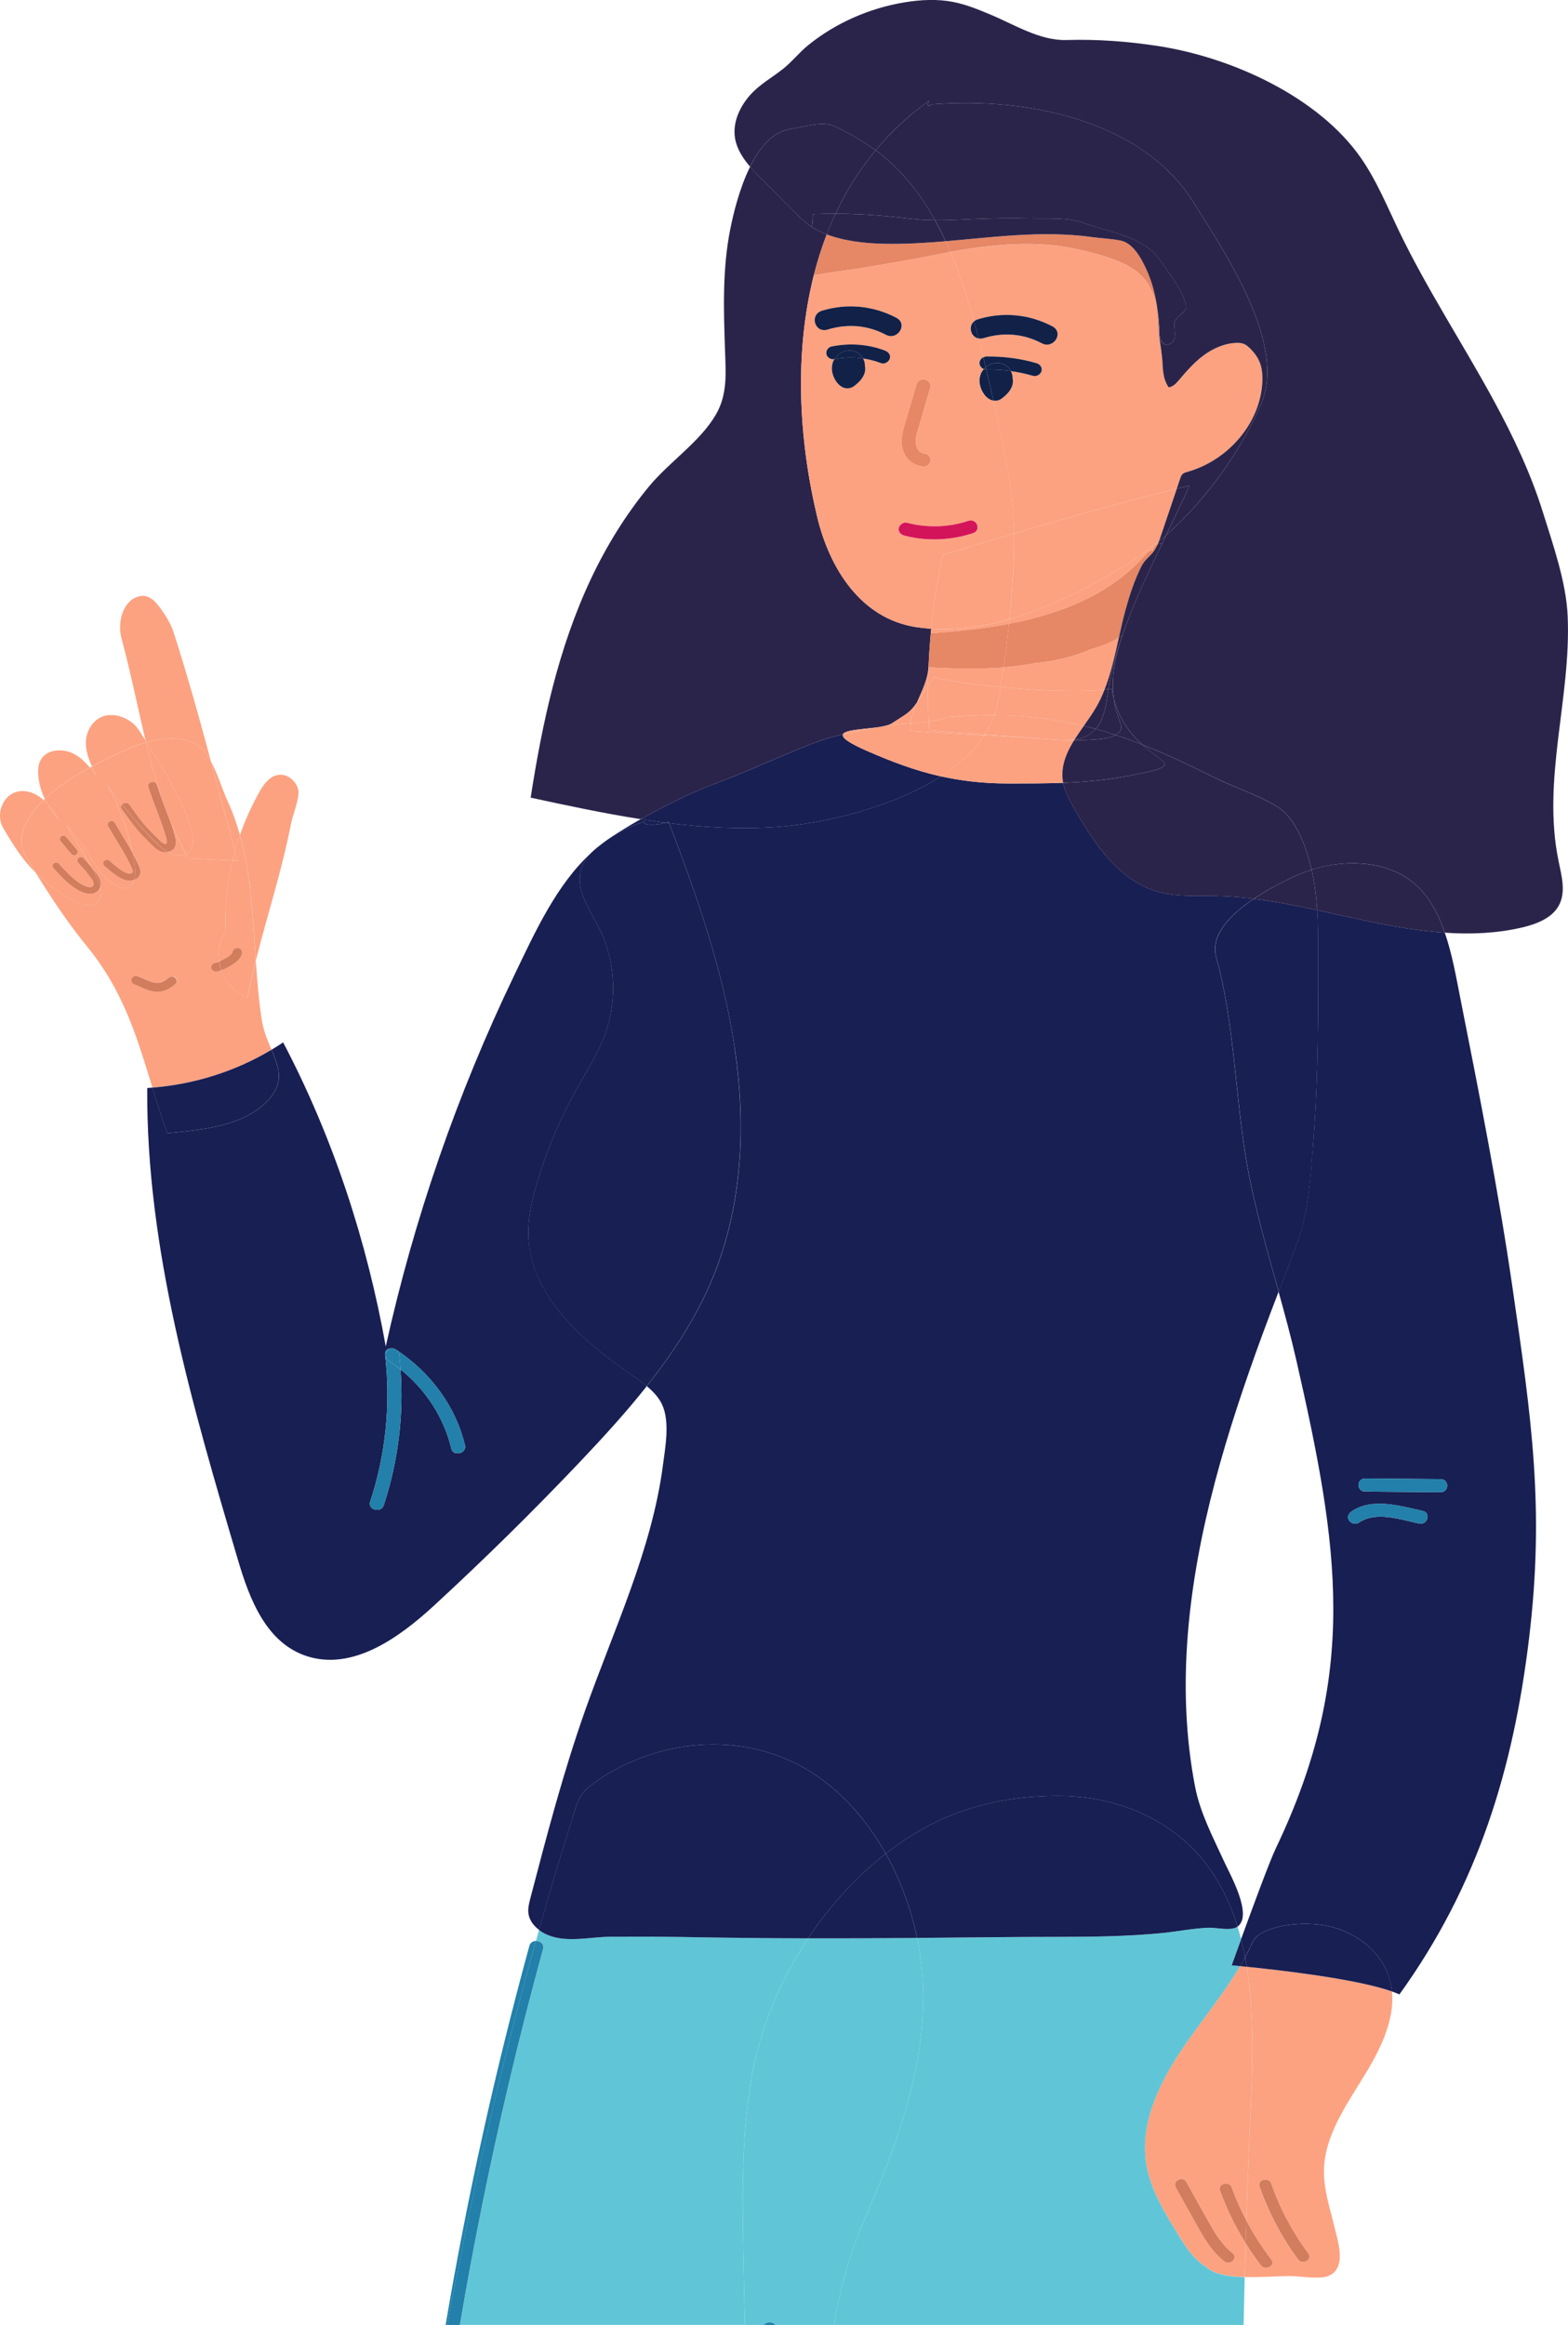 <?xml version="1.0" encoding="UTF-8"?>
<svg xmlns="http://www.w3.org/2000/svg" id="Calque_2" viewBox="0 0 470.08 696.64">
  <defs>
    <style>.cls-1{fill:none;}.cls-2{fill:#e68765;}.cls-3{fill:#fca281;}.cls-4{fill:#d17d5e;}.cls-5{fill:#d4145a;}.cls-6{fill:#112148;}.cls-7{fill:#2280aa;}.cls-8{fill:#181f53;}.cls-9{fill:#2b244a;}.cls-10{fill:#60c6d7;}</style>
  </defs>
  <g id="Calque_1-2">
    <g>
      <path class="cls-1" d="M382.48,553.89c25.04-52.31,18.93-90.39,6.16-146.36-1.57-6.87-3.42-13.67-5.31-20.47-1.64,4.26-3.27,8.52-4.84,12.8-10.66,29.06-19.88,58.99-22.37,89.72-1.24,15.28-.75,30.71,2.17,45.81,1.53,7.91,5.35,15.09,8.71,22.42,1.8,3.93,8.7,16.05,4.03,19.5,.39,1.25,.74,2.52,1.06,3.8,3.32-9.11,8.6-23.43,10.4-27.2Z"></path>
      <path class="cls-9" d="M244.97,222.26c2.34-.88,4.98-1.59,7.75-2.23,.6-1.34,5.82-1.5,10-2.05,1.21-.24,2.41-.48,3.58-.73,0,0,0,0,0,0,.4-.14,.75-.29,1.02-.47,0,0,0,0,0,0,.12-.08,.22-.14,.33-.22,.08-.05,.17-.11,.24-.16,.39-.26,.7-.46,.94-.61,.14-.09,.26-.17,.35-.23,.11-.07,.18-.12,.24-.15,.16-.1,.18-.12,0,0-.06,.04-.14,.09-.24,.15-.1,.06-.21,.14-.35,.23-.28,.18-.61,.4-.94,.61-.07,.05-.16,.11-.24,.16-.11,.07-.22,.14-.32,.21,4.49-2.93,5.31-3.05,7.57-6.25,1.51-3.54,3.31-7.09,3.45-10.6,0-.12,.01-.23,.02-.34,.04-.87,.1-1.74,.14-2.61,.05-.91,.1-1.83,.17-2.74,.14-1.95,.3-3.9,.5-5.85,0,0-.01,0-.02,0-1.51-.1-3.01-.26-4.49-.48-16.73-2.56-26.05-17.78-29.7-33.1-5.6-23.51-6.85-49.25-.97-72.42,1.05-4.14,2.33-8.2,3.85-12.15-1.49-.57-2.9-1.25-4.18-2.05-.08-.05-.16-.1-.24-.16-2.26-1.45-4.14-3.35-6.01-5.22-2.96-2.98-5.91-5.96-8.87-8.94-1.25-1.26-2.51-2.55-3.67-3.91-3.17,6.39-5,13.98-5.93,18.62-2.4,11.95-2.01,24.11-1.6,36.2,.22,6.71,.85,13.27-2.69,19.39-4.75,8.21-14,14.22-20.1,21.61-7.01,8.49-12.76,17.86-17.38,27.64-9.78,20.75-14.61,43.19-18.09,65.6,10.92,2.36,21.94,4.72,33.02,6.45,7.85-4.41,16.38-8.44,20.58-9.99,12.16-4.51,21.82-9.25,32.28-13.2Z"></path>
      <path class="cls-3" d="M353.85,143.32c.16-.46,.33-.94,.7-1.28,.39-.35,.93-.5,1.45-.65,12.52-3.56,21.95-14.91,22.46-27.01,.09-2.14-.09-4.34-1-6.31-.64-1.38-1.61-2.6-2.72-3.7-.56-.55-1.17-1.08-1.92-1.36-.69-.26-1.46-.29-2.2-.26-3.61,.15-7.03,1.7-9.85,3.8-2.81,2.1-5.1,4.74-7.33,7.37-.81,.96-1.76,2.01-3.08,2.14-1.94-2.86-1.65-5.75-1.96-8.96-.26-2.72-.87-5.39-.95-8.12-.06-2.19-.23-4.34-.51-6.46-.51-2.66-1.37-5.24-2.9-7.59-3.81-5.99-12.31-8.1-19.89-9.99-12.74-3.11-26.29-1.84-39.26,.55,.83,1.96,1.62,3.94,2.34,5.92,1.81,4.91,3.36,9.88,4.77,14.89,.32-.27,.72-.49,1.21-.64,7.52-2.3,15.45-1.48,22.31,2.14,3.55,1.87,.35,6.94-3.2,5.06-5.47-2.89-11.46-3.37-17.42-1.55-.55,.17-1.05,.19-1.51,.11,.49,1.88,.96,3.75,1.42,5.64,.29-.14,.61-.23,.95-.23,5.06-.08,10.15,.59,14.98,1.99,1.1,.32,1.79,1.36,1.48,2.41-.3,.99-1.51,1.68-2.61,1.37-2.19-.63-4.37-1.1-6.58-1.41,.34,.65,.52,1.39,.52,2.14,.07,.31,.11,.62,.1,.95-.03,1.33-.64,2.47-1.52,3.49-.34,.39-.72,.74-1.12,1.08-.54,.46-1.11,.94-1.83,1.13-.49,.13-.95,.14-1.39,.07,.27,1.22,.54,2.44,.81,3.66,2.25,10.18,4.51,20.39,5.19,30.76,.12,1.79,.17,3.58,.2,5.37,15.73-4.65,33.47-9.62,48.78-13.4,.35-1.04,.7-2.07,1.05-3.11Z"></path>
      <path class="cls-3" d="M279.77,183.13c.2-1.56,.4-3.11,.63-4.66,.15-.99,.32-1.99,.49-2.98,.17-1.04,.34-2.09,.53-3.13,.11-.6,.24-1.2,.36-1.81,.27-1.41,.53-2.81,.84-4.21,6.27-1.97,13.58-4.2,21.4-6.51-.03-1.79-.08-3.58-.2-5.37-.67-10.37-2.93-20.59-5.19-30.76-.27-1.22-.54-2.44-.81-3.66-2.12-.34-3.58-2.73-3.99-4.56-.29-1.31-.2-2.59,.39-3.81,.19-.38,.45-.74,.75-1.07-.76-.3-1.32-1.02-1.32-1.81s.48-1.4,1.17-1.73c-.46-1.88-.93-3.76-1.42-5.64-2.33-.39-3.22-3.56-1.39-5.12-1.41-5.01-2.97-9.99-4.77-14.89-.73-1.98-1.51-3.96-2.34-5.92-1.09,.2-2.18,.41-3.26,.62-7.19,1.44-14.42,2.75-21.67,3.91-3.97,.64-7.95,1.24-11.94,1.76-.92,.12-2.46,.48-4.02,.62-5.89,23.16-4.64,48.91,.97,72.42,3.65,15.31,12.98,30.54,29.7,33.1,1.48,.23,2.98,.39,4.49,.48,0,0,.01,0,.02,0,.14-1.45,.3-2.9,.48-4.34,.04-.31,.08-.61,.12-.92Zm-9.19-53.23c.45-2.47,1.33-4.9,2.04-7.32,.73-2.49,1.47-4.99,2.2-7.48,.72-2.43,4.8-1.39,4.09,1.04-1.17,3.99-2.36,7.98-3.52,11.97-.5,1.7-1.14,3.58-.71,5.35,.23,.96,1.01,2.27,2.2,2.38,1.14,.11,2.12,.81,2.12,1.96,0,.98-.98,2.07-2.12,1.96-2.35-.23-4.3-1.4-5.45-3.33-1.21-2.02-1.25-4.31-.84-6.53Zm-3.83-22.46c-.28,.93-1.55,1.77-2.61,1.37-1.76-.67-3.57-1.14-5.41-1.41,.37,.67,.56,1.44,.56,2.21,.07,.31,.11,.62,.1,.95-.03,1.33-.64,2.47-1.52,3.49-.34,.39-.72,.74-1.12,1.08-.54,.46-1.11,.94-1.83,1.13-2.87,.76-4.88-2.29-5.37-4.49-.29-1.31-.2-2.59,.39-3.81,.05-.11,.13-.21,.19-.32-1.04,.11-2.06-.41-2.36-1.4-.29-.98,.36-2.18,1.48-2.41,5.32-1.08,10.95-.72,16,1.2,1.06,.4,1.81,1.28,1.48,2.41Zm-1.19-7.14c-5.47-2.89-11.46-3.37-17.42-1.55-3.89,1.19-5.54-4.48-1.69-5.65,7.52-2.3,15.45-1.48,22.31,2.14,3.55,1.87,.35,6.94-3.2,5.06Zm5.61,60.21c-1.1-.29-1.92-1.16-1.7-2.28,.19-.97,1.36-1.86,2.47-1.57,6.05,1.57,12.43,1.4,18.35-.58,2.57-.86,4.01,2.83,1.44,3.68-6.56,2.2-13.83,2.5-20.56,.75Z"></path>
      <path class="cls-3" d="M279.21,188.4s0,0,0,0c0,0-.01,0-.02,0-.19,1.95-.36,3.9-.5,5.85,.11-1.5,.24-2.99,.39-4.5,.04-.45,.1-.9,.14-1.35Z"></path>
      <path class="cls-3" d="M352.8,146.44s0,0,0,0c-15.31,3.78-33.06,8.75-48.78,13.4h0c15.72-4.65,33.47-9.61,48.78-13.39Z"></path>
      <path class="cls-3" d="M279.21,188.4c.14-1.45,.28-2.9,.45-4.34-.18,1.45-.33,2.89-.48,4.34,0,0,.02,0,.02,0,0,0,0,0,0,0Z"></path>
      <path class="cls-3" d="M304.02,159.84h0c-7.82,2.31-15.13,4.54-21.4,6.51-.3,1.4-.57,2.81-.84,4.21,.27-1.4,.54-2.81,.85-4.2,6.26-1.97,13.57-4.21,21.39-6.52Z"></path>
      <path class="cls-3" d="M278.36,199.93s0,0,0,0c-.14,3.51-1.94,7.06-3.45,10.6,.82-1.17,1.84-2.74,3.3-5.02,.02-1.86,.09-3.73,.16-5.59Z"></path>
      <path class="cls-3" d="M343.93,165.69c.51-.59,1.14-.78,1.74-.74,0-.12,.08-.24,.08-.35,.18-.81,.69-1.28,1.31-1.5,.13-.3,.26-.6,.37-.9-.57,.47-1.13,.93-1.71,1.38-2.21,1.75-4.47,3.36-6.77,4.8-12.67,7.96-24.81,13.85-36.33,17.15-.04,.47-.1,.94-.14,1.4,15.93-3.06,30.91-8.99,41.44-21.24Z"></path>
      <path class="cls-3" d="M331.13,206.66c1.94-4.95,3.14-10.38,4.31-15.65-2.46,1.53-5.24,2.62-8.16,3.44-5.34,2.31-11.06,3.72-16.95,4.23-3.1,.62-6.25,1.01-9.43,1.27-.29,1.98-.61,3.96-.95,5.94,10.99,1.05,23.37,1.55,31.18,.77Z"></path>
      <path class="cls-3" d="M279.21,188.4c-.04,.45-.1,.9-.14,1.35,7.77-.52,15.71-1.34,23.42-2.82,.05-.47,.1-.93,.14-1.4-8.13,2.32-15.95,3.36-23.42,2.87Z"></path>
      <path class="cls-3" d="M299.96,205.88c.34-1.98,.66-3.96,.95-5.94-7.48,.6-15.12,.37-22.54-.01-.08,1.86-.14,3.72-.16,5.59,.51-.8,1.07-1.68,1.71-2.66,4.08,1.11,11.66,2.22,20.05,3.03Z"></path>
      <path class="cls-3" d="M302.68,185.04c-.01,.16-.03,.32-.05,.49,11.52-3.29,23.66-9.19,36.33-17.15,2.3-1.44,4.56-3.05,6.77-4.8,.57-.45,1.14-.91,1.71-1.38,.33-.85,.6-1.71,.88-2.52,1.49-4.41,2.99-8.83,4.48-13.24-15.31,3.78-33.06,8.75-48.78,13.4,.14,8.4-.58,16.82-1.33,25.2Z"></path>
      <path class="cls-3" d="M302.63,185.52c.02-.16,.04-.32,.05-.49,.75-8.38,1.47-16.8,1.33-25.2-7.81,2.31-15.13,4.55-21.39,6.52-.31,1.4-.58,2.8-.85,4.2-.12,.6-.25,1.2-.36,1.81-.19,1.04-.35,2.08-.53,3.13-.17,.99-.34,1.98-.49,2.98-.23,1.55-.43,3.11-.63,4.66-.04,.31-.08,.61-.12,.92-.17,1.45-.31,2.9-.45,4.34,7.47,.49,15.3-.55,23.42-2.87Z"></path>
      <path class="cls-10" d="M353.32,669.7c-4.08-6.62-8.23-13.39-9.55-20.79-2.18-12.15,3.52-24.33,10.7-34.96,5.63-8.34,12.28-16.25,17.33-24.82-1.61-.16-2.54-.24-2.54-.24,0,0,1.17-3.26,2.82-7.8-.33-1.28-.68-2.55-1.06-3.8-.01,.01-.02,.02-.04,.03-1.9,1.36-6.28,.25-8.46,.31-4.78,.13-9.5,1.15-14.26,1.61-10.24,.99-20.56,1.13-30.85,1.13-13.54,0-27.11,.19-42.49,.32,1.22,5.93,1.86,12.03,1.83,18.18-.12,23.5-8.72,45.92-17.63,66.2-4.37,9.94-7.18,20.6-9.17,31.59h122.88c.09-4.79,.21-9.57,.32-14.36-4.23-.09-9.02-.67-11.67-3.12-3.72-2.34-6.01-5.96-8.17-9.47Z"></path>
      <path class="cls-10" d="M162.84,583.91c-3.77,13.77-7.3,27.59-10.56,41.47-5.55,23.62-10.35,47.38-14.4,71.26h85.46c-.19-7.38-.36-14.76-.5-22.13-.34-18.02-.53-36.25,2.84-53.84,2.75-14.34,8.69-28.01,16.6-39.89-11.85-.03-24.92-.15-39.67-.43-6.47-.11-12.95-.06-19.43-.05-6.32,0-13.24,1.95-19.17-.62-.85-.37-1.66-.85-2.4-1.41-.31,1.1-.62,2.19-.93,3.29,1.26-.03,2.57,.87,2.17,2.32Z"></path>
      <path class="cls-10" d="M232.47,696.64h17.49c1.98-10.99,4.8-21.65,9.17-31.59,8.91-20.28,17.51-42.7,17.63-66.2,.03-6.14-.61-12.25-1.83-18.18-9.97,.08-20.69,.14-32.65,.11-7.91,11.88-13.85,25.55-16.6,39.89-3.37,17.58-3.18,35.81-2.84,53.84,.14,7.37,.3,14.75,.5,22.13h5.66c.81-1.03,2.68-1,3.48,0Z"></path>
      <path class="cls-3" d="M374.81,635.57c-.47,9.93-.84,19.87-1.16,29.81,2.15,4.08,4.66,8.01,7.51,11.72,1.35,1.76-1.78,3.42-3.12,1.69-1.66-2.16-3.18-4.39-4.61-6.68-.1,3.39-.19,6.79-.27,10.18,1.61,.04,3.14,0,4.44-.02,2.95-.06,5.9-.24,8.85-.27,2.71-.02,5.27,.49,8.03,.46,1.3-.02,2.65-.04,3.84-.54,5.53-2.34,2.78-10.33,1.77-14.53-1.35-5.6-3.25-11.21-3.18-17,.13-10.47,6.88-19.89,12.53-29.16,4.62-7.58,8.68-16.18,7.88-24.49-10.64-3.78-33.78-6.42-43.55-7.41,2.39,14.85,1.76,31.02,1.04,46.25Zm6.27,18.71c2.62,7.47,6.38,14.54,11.16,21.03,1.31,1.78-1.82,3.45-3.12,1.69-4.95-6.73-8.82-14.09-11.53-21.83-.72-2.05,2.77-2.92,3.48-.89Z"></path>
      <path class="cls-3" d="M365.76,656.33c-.74-2.05,2.75-2.92,3.48-.89,1.23,3.41,2.71,6.72,4.4,9.93,.33-9.94,.7-19.88,1.16-29.81,.72-15.23,1.35-31.4-1.04-46.25-.73-.07-1.4-.14-1.97-.2-5.06,8.57-11.7,16.48-17.33,24.82-7.18,10.63-12.88,22.81-10.7,34.96,1.33,7.4,5.47,14.18,9.55,20.79,2.16,3.5,4.44,7.13,8.17,9.47,2.66,2.46,7.44,3.03,11.67,3.12,.08-3.39,.17-6.79,.27-10.18-3.12-5-5.69-10.29-7.67-15.78Zm1.26,21.21c-3.34-2.6-5.56-6.14-7.56-9.68-2.33-4.13-4.63-8.28-6.94-12.42-1.07-1.91,2.05-3.6,3.12-1.69,2.25,4.03,4.5,8.07,6.76,12.1,1.92,3.42,3.95,6.81,7.18,9.32,1.78,1.39-.79,3.74-2.55,2.36Z"></path>
      <path class="cls-8" d="M410.03,276.02c-5.05-1.06-10.1-2.21-15.15-3.3,.26,4.2,.27,8.43,.28,12.64,0,2.69,0,5.37,0,8.06,0,16.85-.17,33.72-1.6,50.53-.78,9.16-1.27,18.91-4.4,27.57-1.88,5.2-3.86,10.36-5.85,15.53,1.89,6.8,3.75,13.61,5.31,20.47,12.77,55.97,18.88,94.06-6.16,146.36-1.81,3.77-7.09,18.08-10.4,27.2,.45,1.78,.86,3.59,1.2,5.42,.81-1.51,1.58-3.04,2.27-4.6,1.9-4.28,12.73-6.46,21.4-5.02,8.68,1.44,16.23,7.12,19.06,14.32,.71,1.81,1.13,3.66,1.31,5.52,.82,.29,1.57,.59,2.23,.89,23.61-32.72,34.15-67.56,38.87-106.65,4.72-39.09,.72-65.94-4.93-104.93-4.23-29.18-9.97-58.15-15.71-87.11-1.2-6.06-2.4-13.05-4.62-19.45-7.72-.51-15.44-1.85-22.98-3.42-.05,0-.09-.02-.14-.03Zm15.32,180.47c-5.53-1.22-12.92-3.77-18.03-.21-.92,.64-2.37,.13-2.9-.7-.63-.99-.15-2.05,.76-2.68,6.12-4.26,14.63-1.65,21.3-.18,2.65,.59,1.52,4.36-1.13,3.78Zm6.47-9.37c-7.5-.06-15-.13-22.5-.19-2.73-.02-2.73-3.94,0-3.92,7.5,.06,15,.13,22.5,.19,2.73,.02,2.73,3.94,0,3.92Z"></path>
      <path class="cls-8" d="M371.8,589.13c.51-.87,1.01-1.74,1.48-2.62-.35-1.83-.75-3.64-1.2-5.42-1.65,4.55-2.82,7.8-2.82,7.8,0,0,.93,.08,2.54,.24Z"></path>
      <path class="cls-8" d="M396.95,576.89c-8.68-1.44-19.51,.73-21.4,5.02-.69,1.56-1.45,3.09-2.27,4.6,.18,.93,.34,1.87,.49,2.81,9.78,.99,32.91,3.62,43.55,7.41-.18-1.86-.6-3.7-1.31-5.52-2.84-7.2-10.39-12.87-19.06-14.32Z"></path>
      <path class="cls-8" d="M373.77,589.32c-.15-.94-.31-1.88-.49-2.81-.48,.88-.97,1.75-1.48,2.62,.57,.06,1.24,.12,1.97,.2Z"></path>
      <path class="cls-3" d="M13.41,239.37c-.12,.11-.24,.23-.35,.34,.37,.33,.73,.69,1.08,1.06-.26-.46-.5-.92-.73-1.4Z"></path>
      <path class="cls-3" d="M78.46,305.47c-.89-5.85-1.37-11.71-1.76-17.56-.89,3.58-1.72,7.23-2.45,11-4.2-1.62-6.71-4.75-7.88-8.16-.4,.15-.8,.26-1.23,.33-.79,.13-1.5-.19-1.76-.92-.22-.64,.26-1.5,1-1.63,.35-.06,.68-.15,1.02-.25,.05-.02,.09-.04,.14-.06,.06-.03,.13-.07,.19-.1-.49-3.42,.25-6.81,1.93-9.03-.31-7.13,.4-14.3,2.06-21.27-5-.23-9.86-.46-13.25-.63-.25-.44-.47-.87-.71-1.31,0,0,0,0-.01,0-1.78,.79-3.35,.78-5.51-.59-.67,.1-1.39,.03-2.05-.23-1.53-.61-2.7-2-3.83-3.1-.97-.95-1.91-1.93-2.8-2.95-1.83-2.11-3.43-4.38-5.05-6.63-.38-.53-.24-1.04,.12-1.39-1.64-2.11-3.18-4.17-4.38-5.79,3.15,5.84,6.28,14.05,7.6,20.54,.67,1.23,1.31,2.49,1.86,3.78,.48,1.1,.66,2.33-.23,3.31-.34,.37-.77,.62-1.23,.79-.68,2.77-2.8,3.55-7.08,.74-4.07-2.67-6.7-9.92-13.15-16.97,2.92,4.99,5.64,9.15,7.54,12.59,.19,.24,.4,.49,.59,.73,.71,.9,1.49,1.79,1.89,2.86,.28,.75,.27,1.52,.03,2.2,.47,2,.19,3.59-1.14,4.82-3.02,2.79-12.17-3.15-18.27-9.15,0,0,0,0,0,0,5.8,9.4,10.4,15.96,15.6,22.36,10.85,13.37,14.82,27.06,19.43,42.07,12.66-1,25.04-4.94,35.69-11.34-1.14-2.73-2.41-5.68-2.93-9.08Zm-25.87-10.65c-.99,.9-2.13,1.66-3.46,2.05-1.08,.32-2.21,.31-3.31,.12-1.03-.18-2.01-.58-2.96-.99-.42-.18-.84-.37-1.26-.55-.23-.1-.46-.2-.69-.3-.04-.02-.12-.05-.15-.06-.11-.04-.22-.08-.33-.12-.72-.26-1.22-.88-1-1.63,.19-.64,1.04-1.18,1.76-.92,.91,.33,1.79,.72,2.67,1.11,.21,.09,.42,.18,.63,.27,.1,.04,.21,.09,.32,.13-.14-.06-.05-.02,.04,.01,.4,.15,.8,.28,1.22,.38,.21,.05,.43,.1,.65,.13,.02,0,.02,0,.03,0,.02,0,.03,0,.05,0,.09,0,.18,.01,.27,.02,.21,0,.42,0,.64-.02,.04,0,.09-.01,.13-.02,.12-.02,.23-.05,.34-.07,.51-.13,.67-.21,1.14-.48,.47-.27,.87-.6,1.27-.96,1.31-1.19,3.34,.68,2.02,1.87Z"></path>
      <path class="cls-3" d="M71.94,250.22c-1-3.53-2.24-7.02-3.83-10.46-1.34-2.9-2.8-7.75-4.87-11.61,2.39,8.91,4.72,17.78,7.22,26.77,.44-1.58,.94-3.15,1.48-4.7Z"></path>
      <path class="cls-3" d="M27.57,229.68c-.2,.11-.41,.22-.61,.33,.69,.82,1.34,1.67,1.98,2.52-.47-.94-.94-1.89-1.37-2.85Z"></path>
      <path class="cls-8" d="M171.51,545.07c.92-2.93,1.48-5.12,2.69-7.02,.64-1.01,1.47-1.94,2.64-2.85,2.84-2.22,5.86-4.09,8.98-5.67,19.91-10.12,44.41-9.53,62.68,5.27,6.69,5.42,12.48,12.5,17.04,20.62,1.08-.84,2.16-1.66,3.25-2.44,14.13-10.08,29.57-14.81,48.31-14.87,17.16-.06,35.17,6.76,46.01,22.49,3.5,5.08,6.06,10.71,7.91,16.69,4.67-3.45-2.23-15.57-4.03-19.5-3.35-7.33-7.18-14.51-8.71-22.42-2.92-15.1-3.4-30.53-2.17-45.81,2.49-30.73,11.71-60.65,22.37-89.72,1.57-4.28,3.21-8.54,4.84-12.8-3.57-12.82-7.3-25.61-9.58-38.67-3.49-19.99-3.66-41.99-9.15-61.6-1.78-6.36,3.89-12.5,11.26-17.46-3.85-.48-7.72-.78-11.6-.86-5.51-.1-11.15,.29-16.47-1.08-11.16-2.87-18.22-12.49-23.92-22.03-.55-.9-1.07-1.81-1.59-2.7-1.48-2.58-2.99-5.22-3.54-8.07-4.78,.17-10.08,.2-16.65,.19-7.53,0-14.06-.82-20-2.14-14.62,9.38-35.28,14.19-49.16,15.16-10.8,.76-21.58,.19-32.3-1.13,8.44,22.09,16.29,44.54,19.71,67.75,3.44,23.38,2.22,47.75-7.14,69.69-4.79,11.22-11.56,21.52-19.28,31.26,1.96,1.64,3.67,3.48,4.63,5.61,2.34,5.19,.89,12.79,.19,18.17-3.34,25.38-14.74,49.14-23.33,73.44-6.52,18.44-11.46,37.32-16.39,56.17-.4,1.54-.81,3.13-.58,4.7,.29,1.93,1.54,3.6,3.19,4.84,.63-2.23,1.25-4.47,1.89-6.69,2.57-8.89,5.24-17.73,8.02-26.53Z"></path>
      <path class="cls-8" d="M199.54,246.51c-2.48-.32-4.96-.67-7.44-1.06-6.09,3.42-11.78,7.06-14.71,9.95,4.43-4.03,9.58-7.25,15.78-9.22-.56,1.22,3.68,1.16,6.38,.33Z"></path>
      <path class="cls-8" d="M266.3,217.26c-1.17,.25-2.38,.49-3.58,.73,1.38-.18,2.64-.4,3.58-.73,0,0,0,0,0,0Z"></path>
      <path class="cls-8" d="M200.44,246.19c.06,.16,.12,.31,.18,.47,10.73,1.32,21.5,1.89,32.3,1.13,13.88-.97,34.54-5.78,49.16-15.16-8.06-1.8-15.03-4.54-21.9-7.52-6.04-2.62-7.88-4.13-7.46-5.07-2.77,.64-5.41,1.35-7.75,2.23-10.46,3.96-20.12,8.7-32.28,13.2-4.21,1.55-12.73,5.58-20.58,9.99,2.48,.39,4.96,.74,7.44,1.06,.32-.1,.63-.21,.89-.33Z"></path>
      <path class="cls-8" d="M317.41,580.36c10.29,0,20.6-.14,30.85-1.13,4.75-.46,9.48-1.47,14.26-1.61,2.18-.06,6.56,1.05,8.46-.31,.01-.01,.03-.02,.04-.03-1.85-5.99-4.4-11.61-7.91-16.69-10.84-15.73-28.85-22.54-46.01-22.49-18.74,.06-34.18,4.79-48.31,14.87-1.09,.78-2.18,1.6-3.25,2.44,4.31,7.66,7.53,16.26,9.39,25.27,15.38-.13,28.95-.32,42.49-.32Z"></path>
      <path class="cls-8" d="M183.17,580.32c6.48,0,12.96-.06,19.43,.05,14.75,.27,27.82,.4,39.67,.43,6.61-9.93,14.6-18.6,23.26-25.38-4.56-8.12-10.35-15.19-17.04-20.62-18.27-14.8-42.77-15.39-62.68-5.27-3.11,1.58-6.13,3.45-8.98,5.67-1.16,.91-1.99,1.84-2.64,2.85-1.21,1.9-1.77,4.09-2.69,7.02-2.77,8.8-5.44,17.64-8.02,26.53-.64,2.22-1.26,4.46-1.89,6.69,.74,.56,1.55,1.04,2.4,1.41,5.93,2.57,12.85,.62,19.17,.62Z"></path>
      <path class="cls-8" d="M274.92,580.68c-1.86-9.01-5.08-17.6-9.39-25.27-8.66,6.77-16.65,15.45-23.26,25.38,11.96,.03,22.68-.03,32.65-.11Z"></path>
      <path class="cls-8" d="M393.58,343.95c1.43-16.81,1.6-33.67,1.6-50.53,0-2.69,0-5.37,0-8.06,0-4.21-.02-8.44-.28-12.64-6.31-1.36-12.64-2.61-19.02-3.4,0,0,0,0,0,0-7.37,4.96-13.03,11.11-11.26,17.46,5.48,19.6,5.66,41.61,9.15,61.6,2.28,13.06,6.01,25.85,9.58,38.67,1.98-5.16,3.97-10.33,5.85-15.53,3.13-8.66,3.63-18.41,4.4-27.57Z"></path>
      <path class="cls-3" d="M269.42,215.42c.18-.12,.16-.1,0,0h0Z"></path>
      <path class="cls-3" d="M269.19,215.57c.1-.06,.18-.11,.24-.15-.06,.04-.13,.09-.24,.15Z"></path>
      <path class="cls-3" d="M267.65,216.58c-.11,.07-.21,.14-.33,.22,0,0,0,0,.01,0,.1-.07,.21-.14,.32-.21Z"></path>
      <path class="cls-3" d="M266.84,217.1c.11-.07,.23-.15,.38-.25,.02-.01,.03-.02,.05-.03,.02-.01,.03-.02,.04-.03-.27,.18-.62,.33-1.02,.47,.06-.01,.18-.02,.36-.04,.05-.03,.11-.07,.18-.12Z"></path>
      <path class="cls-3" d="M267.27,216.82s-.03,.02-.05,.03c-.15,.1-.27,.18-.38,.25-.07,.04-.13,.08-.18,.12,.94-.09,3.45-.25,6.28-.49,.3-2.06,1.08-4.13,1.96-6.2-2.26,3.2-3.08,3.32-7.57,6.25,0,0,0,0-.01,0-.02,0-.03,.02-.05,.03Z"></path>
      <polygon class="cls-3" points="267.32 216.79 267.32 216.79 267.32 216.79 267.32 216.79"></polygon>
      <path class="cls-3" d="M267.33,216.78s0,0-.01,0h0s0,0,.01,0Z"></path>
      <path class="cls-3" d="M267.32,216.79s0,0,0,0c-.02,.01-.03,.02-.04,.03,.01,0,.03-.02,.05-.03Z"></path>
      <path class="cls-3" d="M267.89,216.42c.33-.22,.66-.43,.94-.61-.24,.16-.55,.36-.94,.61Z"></path>
      <path class="cls-3" d="M252.71,220.03c3.24-.75,6.66-1.39,10-2.05-4.18,.55-9.41,.71-10,2.05Z"></path>
      <path class="cls-3" d="M278.36,216.19c-.14-3.56-.21-7.11-.16-10.67-1.46,2.27-2.47,3.85-3.3,5.02-.88,2.07-1.66,4.14-1.96,6.2,1.79-.15,3.7-.33,5.42-.54Z"></path>
      <path class="cls-3" d="M328.52,212.09c1.01-1.71,1.86-3.54,2.61-5.43,0,0,0,0,0,0-7.8,.78-20.19,.28-31.18-.77-.29,1.69-.59,3.39-.92,5.08-.22,1.14-.55,2.25-.93,3.34,9.71,.05,18.48,1.19,26.82,3.2,0,0,0,0,0,0,1.28-1.82,2.55-3.61,3.6-5.41Z"></path>
      <path class="cls-3" d="M298.11,214.3c.38-1.09,.7-2.19,.93-3.34,.33-1.69,.63-3.38,.92-5.08-8.4-.8-15.97-1.92-20.05-3.03-.63,.98-1.19,1.86-1.71,2.66-.05,3.56,.02,7.11,.16,10.67,2.73-.33,4.96-.74,5.42-1.21,5.02-.49,9.78-.7,14.33-.68Z"></path>
      <path class="cls-3" d="M318.61,233.86c-.36-2.73,.15-5.28,1.15-7.72,.61-1.49,1.4-2.94,2.28-4.36,0,0,0,0,0,0-.83,0-1.64-.02-2.39-.04-1.31,0-2.64-.07-3.93-.17l-3.37-.25c-5.25-.35-11.21-.68-17.22-1.01-3.1,4.75-7.66,8.84-13.05,12.3,5.94,1.32,12.47,2.14,20,2.14,6.57,0,11.88-.01,16.65-.19,0,0,0,0,0,0-.05-.24-.09-.48-.12-.72Z"></path>
      <path class="cls-3" d="M295.13,220.32c-7.89-.43-15.85-.87-22.31-1.33-.04-.75,0-1.5,.12-2.25-2.82,.24-5.33,.4-6.28,.49-.5,.32-.39,.25,0,0-.18,.02-.31,.03-.36,.04-.95,.32-2.21,.55-3.58,.73-3.34,.66-6.76,1.3-10,2.05-.42,.93,1.42,2.44,7.46,5.07,6.87,2.98,13.84,5.72,21.9,7.52,5.39-3.46,9.95-7.55,13.05-12.3Z"></path>
      <path class="cls-3" d="M266.66,217.22c-.39,.25-.5,.32,0,0h0Z"></path>
      <path class="cls-3" d="M312.35,221.33l3.37,.25c1.29,.09,2.62,.18,3.93,.17-1.64-.04-3.03-.11-3.94-.18-1.08-.08-2.21-.16-3.37-.23Z"></path>
      <path class="cls-3" d="M322.17,221.57c-.82,.11-1.67,.17-2.52,.17,.75,.02,1.56,.03,2.39,.04,.04-.07,.08-.13,.12-.2,0,0,0,0,0-.01Z"></path>
      <path class="cls-3" d="M295.13,220.32c6.01,.33,11.97,.66,17.22,1.01-5.69-.42-11.38-.83-17.06-1.25-.05,.08-.1,.16-.16,.24Z"></path>
      <path class="cls-3" d="M278.45,218.85c-.05-.89-.06-1.77-.09-2.66-1.72,.21-3.63,.39-5.42,.54-.11,.75-.16,1.5-.12,2.25,6.46,.47,14.41,.9,22.31,1.33,.05-.08,.11-.16,.16-.24-5.61-.41-11.22-.82-16.83-1.23Z"></path>
      <path class="cls-3" d="M324.92,217.5c-8.33-2.01-17.11-3.16-26.82-3.2-.7,2.02-1.65,3.95-2.82,5.78,5.69,.42,11.38,.83,17.06,1.25,1.16,.08,2.29,.15,3.37,.23,.9,.07,2.3,.14,3.94,.18,.85,0,1.69-.06,2.52-.17,.87-1.38,1.82-2.73,2.76-4.07Z"></path>
      <path class="cls-3" d="M295.29,220.08c1.17-1.83,2.12-3.75,2.82-5.78-4.56-.02-9.31,.19-14.33,.68-.45,.47-2.69,.88-5.42,1.21,.03,.89,.05,1.77,.09,2.66,5.61,.41,11.22,.82,16.83,1.23Z"></path>
      <path class="cls-8" d="M158.5,371.71c-.44-6.03,.93-12.06,2.69-17.89,2.9-9.62,6.88-18.95,11.86-27.81,2.85-5.07,6.04-10.02,8.11-15.4,3.65-9.5,3.49-20.18-.22-29.64-3.02-7.7-11.21-15.91-4.68-24.3,.31-.4,.69-.82,1.14-1.26-10.51,9.55-16.91,23.68-23.22,36.81-17.14,35.64-30.08,73.01-38.53,111.22-5.66-31.51-15.67-62.34-30.76-91.1-1.14,.77-2.31,1.5-3.49,2.21,2.12,5.06,3.82,9.37-.4,14.41-7.2,8.58-20.56,9.57-30.84,10.6-1.67-4.69-3.09-9.24-4.45-13.67-.52,.04-1.05,.09-1.57,.12-.32,48.1,13.52,95.21,27.26,141.6,3.42,11.55,8.43,24.74,20.66,28.66,13.8,4.42,27.7-5.64,38.05-15.17,15.07-13.87,29.63-28.2,43.66-42.97,6.98-7.35,13.87-14.88,20.14-22.79-2.14-1.79-4.56-3.35-6.64-4.82-13.92-9.81-27.56-22.67-28.75-38.83Zm-23.19,62.37c-2.19-9.19-7.56-17.61-15.23-23.76,1.01,13.73-.7,27.54-5.04,40.72-.79,2.41-4.88,1.38-4.08-1.04,4.71-14.3,6.21-29.26,4.48-44.12-.15-1.29,.91-1.91,2-1.86,.39-.03,.81,.07,1.24,.35,10.44,6.84,17.95,17.1,20.72,28.68,.59,2.46-3.5,3.5-4.09,1.04Z"></path>
      <path class="cls-8" d="M80.98,328.96c4.23-5.04,2.52-9.34,.4-14.41-10.66,6.4-23.03,10.34-35.69,11.34,1.36,4.43,2.78,8.98,4.45,13.67,10.28-1.03,23.64-2.03,30.84-10.6Z"></path>
      <path class="cls-8" d="M220.32,314.4c-3.42-23.21-11.27-45.66-19.71-67.75-.36-.04-.71-.09-1.07-.14-2.69,.83-6.94,.89-6.38-.33-6.19,1.98-11.35,5.19-15.78,9.22-.44,.44-.83,.86-1.14,1.26-6.53,8.39,1.66,16.6,4.68,24.3,3.71,9.47,3.88,20.14,.22,29.64-2.07,5.39-5.26,10.33-8.11,15.4-4.98,8.86-8.96,18.2-11.86,27.81-1.76,5.83-3.13,11.85-2.69,17.89,1.19,16.15,14.83,29.01,28.75,38.83,2.08,1.46,4.5,3.03,6.64,4.82,7.73-9.74,14.5-20.04,19.28-31.26,9.36-21.95,10.59-46.32,7.14-69.69Z"></path>
      <path class="cls-8" d="M199.54,246.51c.36,.05,.71,.09,1.07,.14-.06-.16-.12-.31-.18-.47-.27,.12-.57,.23-.89,.33Z"></path>
      <path class="cls-3" d="M87.3,246.56c.45-2.33,2.75-7.85,2.07-10.14s-2.86-4.38-5.42-4.28c-2.86,.11-4.78,2.68-6.11,5.02-2.37,4.18-4.34,8.56-5.9,13.05,3.45,12.21,3.9,24.9,4.75,37.69,3.45-13.89,7.77-26.75,10.61-41.35Z"></path>
      <path class="cls-3" d="M71.29,257.9c-.53-.02-1.05-.05-1.58-.07-1.66,6.97-2.37,14.13-2.06,21.27-1.68,2.22-2.42,5.61-1.93,9.03,.05-.03,.11-.06,.16-.09,.57-.31,1.15-.6,1.72-.91,.31-.17,.61-.35,.9-.54,0,0,0,0,0,0,.05-.04,.1-.08,.15-.12,.15-.11,.29-.23,.42-.36,.11-.1,.21-.21,.31-.32,.05-.07,.1-.14,.15-.21,.03-.05,.07-.11,.1-.16,0-.01,0-.02,0-.03,.02-.12,.1-.27,.12-.37,.15-.73,1.05-1.07,1.76-.92,.8,.17,1.14,.95,1,1.63-.33,1.6-1.9,2.8-3.33,3.6-.63,.35-1.28,.67-1.91,1.01-.3,.16-.61,.3-.93,.41,1.17,3.42,3.69,6.55,7.88,8.16,.73-3.77,1.56-7.42,2.45-11-.86-12.79-1.3-25.49-4.75-37.69-.54,1.55-1.04,3.12-1.48,4.7,.28,.99,.55,1.98,.83,2.98Z"></path>
      <path class="cls-3" d="M69.65,285.41s0,0,0,0c0,.02-.01,.04-.01,.05,0-.01,.01-.04,.01-.05Z"></path>
      <path class="cls-3" d="M69.65,285.4c.08-.15,.03-.09,0-.02,0,0,0,.02,0,.03,0,0,0,0,0-.01Z"></path>
      <path class="cls-3" d="M58.66,222.9c1.82,.92,3.31,2.9,4.58,5.25-3.4-12.69-6.93-25.46-11.22-38.74-.84-2.6-2.6-5.43-4.29-7.63-1.69-2.2-3.44-3.74-6.11-3.07-4.71,1.17-6.5,7.67-5.22,12.45,2.94,11.01,4.95,21.13,7.22,30.71,.11,.18,.22,.35,.34,.53,5.04-1.45,10.17-1.79,14.7,.5Z"></path>
      <path class="cls-3" d="M58.66,222.9c-4.53-2.29-9.66-1.95-14.7-.5,8.74,13.84,18.11,30.65,11.78,33.48,.24,.44,.46,.87,.71,1.31,3.39,.18,8.25,.4,13.25,.63,.23-.97,.48-1.94,.75-2.91-2.5-8.98-4.83-17.85-7.22-26.77-1.26-2.35-2.75-4.33-4.58-5.25Z"></path>
      <path class="cls-3" d="M70.46,254.92c-.27,.96-.52,1.93-.75,2.91,.53,.02,1.05,.05,1.58,.07-.28-1-.55-1.99-.83-2.98Z"></path>
      <path class="cls-3" d="M13.05,239.71c-1.89-1.68-4.09-2.8-6.68-2.67-5.31,.28-7.96,6.78-5.38,11.13,3.42,5.79,6,9.69,9.66,13.29-.91-1.47-1.84-3-2.81-4.62-3.54-5.89,.17-12.2,5.21-17.13Z"></path>
      <path class="cls-3" d="M26.96,230.01c-1.45-1.73-3.07-3.3-5.14-4.29-3.05-1.47-7.35-1.2-9.28,1.45-1.12,1.54-1.23,3.54-1.04,5.39,.23,2.35,.89,4.65,1.9,6.81,.26-.24,.51-.49,.77-.73,3.78-3.44,8.19-6.17,12.79-8.63Z"></path>
      <path class="cls-3" d="M43.77,222.46c-.05-.2-.09-.39-.14-.59-.67-1.06-1.33-2.1-1.99-3.11-1.93-3-6.02-5.01-9.71-4.39-3.75,.64-6.12,4.43-6.19,7.99-.05,2.53,.77,4.96,1.83,7.31,1.99-1.06,4.01-2.07,6.03-3.07,3.18-1.57,6.65-3.12,10.17-4.15Z"></path>
      <path class="cls-3" d="M52.09,249.26c.39,1.4,1.04,3.2,.3,4.59-.45,.84-1.26,1.31-2.17,1.45,2.16,1.37,3.74,1.38,5.51,.59,0,0,0,0,.01,0-1.8-3.28-3.38-6.58-4.75-9.92,.4,1.09,.77,2.18,1.09,3.29Z"></path>
      <path class="cls-3" d="M28.92,270.61c1.33-1.23,1.61-2.82,1.14-4.82-.44,1.26-1.68,2.19-3.36,2.03-2.27-.21-4.3-1.61-5.96-2.97-1.72-1.41-3.21-3.04-4.67-4.67-.38-.42-.45-1.01,0-1.43,.39-.36,1.17-.42,1.55,0,1.45,1.61,2.91,3.21,4.6,4.61,1.23,1.02,2.91,2.32,4.64,2.45,.73,.06,1.2-.27,1.22-.96,.03-.85-.64-1.62-1.15-2.26-.44-.57-.89-1.13-1.34-1.69-.05-.06-.09-.12-.14-.17,0,0,0,0,0,0-.04-.04-.08-.09-.13-.14-.63-.67-1.23-1.36-1.82-2.06-.37-.43-.46-1,0-1.43,.38-.35,1.18-.43,1.55,0,.65,.77,1.33,1.5,1.99,2.26,.18,.21,.35,.43,.52,.64-1.91-3.44-4.63-7.6-7.54-12.59,6.45,7.05,9.08,14.3,13.15,16.97,4.28,2.81,6.4,2.02,7.08-.74-.61,.23-1.28,.32-1.94,.23-1.43-.19-2.68-.99-3.8-1.79-1.14-.81-2.19-1.72-3.23-2.63-1.07-.94,.55-2.44,1.62-1.5,.86,.76,1.72,1.52,2.65,2.21,.8,.6,1.77,1.32,2.79,1.56,.41,.1,.92,.14,1.27-.13,.36-.28,.23-.63,.1-1-.34-.96-.84-1.89-1.31-2.8-1.78-3.49-4.02-6.76-5.96-10.17-.69-1.21,1.3-2.28,1.98-1.07,1.76,3.11,3.73,6.1,5.43,9.22-1.32-6.49-4.45-14.7-7.6-20.54,1.2,1.62,2.74,3.69,4.38,5.79,.55-.53,1.62-.66,2.2,.13,1.56,2.16,3.08,4.37,4.86,6.39,.75,.85,1.55,1.68,2.37,2.48,.52,.51,1.04,1.01,1.57,1.51,.46,.43,.99,1.06,1.62,1.29,1.52,.55,.46-2.18,.31-2.72-.42-1.52-.95-3.01-1.51-4.49-1.24-3.26-2.45-6.49-3.58-9.78-.52-1.53,2.07-2.18,2.59-.66,.67,1.97,1.31,3.95,2.06,5.89,.05,.13,.1,.26,.15,.39-2.22-6.15-3.92-12.44-5.49-18.98-3.52,1.03-6.98,2.58-10.17,4.15-2.02,1-4.04,2.01-6.03,3.07,.43,.96,.9,1.91,1.37,2.85-.64-.85-1.29-1.7-1.98-2.52-4.6,2.47-9.01,5.2-12.79,8.63-.26,.24-.52,.48-.77,.73,.22,.47,.47,.94,.73,1.4,1.37,1.45,2.56,3.14,3.58,4.76-1.42-1.42-2.61-3.03-3.58-4.76-.35-.37-.71-.72-1.08-1.06-5.03,4.94-8.74,11.24-5.21,17.13,.97,1.62,1.91,3.15,2.81,4.62,0,0,0,0,0,0,6.1,6,15.25,11.94,18.27,9.15Zm-10.96-19.46c.06-.26,.27-.46,.5-.6,.23-.14,.58-.17,.84-.1,.3,.08,.47,.25,.65,.46,1.07,1.28,2.14,2.57,3.21,3.85,.17,.21,.17,.53,.11,.78-.06,.26-.27,.46-.5,.6-.23,.14-.58,.17-.84,.1-.3-.08-.47-.25-.65-.46-1.07-1.28-2.14-2.57-3.21-3.85-.17-.21-.17-.53-.11-.78Z"></path>
      <path class="cls-3" d="M14.13,240.77c.97,1.72,2.16,3.33,3.58,4.76-1.02-1.61-2.21-3.31-3.58-4.76Z"></path>
      <path class="cls-3" d="M43.97,222.4c-.11-.18-.22-.35-.34-.53,.05,.2,.09,.39,.14,.59,.06-.02,.13-.04,.19-.06Z"></path>
      <path class="cls-3" d="M43.97,222.4c-.06,.02-.13,.04-.19,.06,1.56,6.54,3.27,12.83,5.49,18.98,.59,1.51,1.19,3.01,1.74,4.53,1.37,3.33,2.95,6.63,4.75,9.92,6.32-2.83-3.04-19.65-11.78-33.48Z"></path>
      <path class="cls-6" d="M250.39,107.6c-.08,.02-.17,.02-.25,.03-.06,.11-.14,.21-.19,.32-.6,1.22-.68,2.5-.39,3.81,.49,2.2,2.5,5.25,5.37,4.49,.72-.19,1.29-.67,1.83-1.13,.4-.34,.78-.69,1.12-1.08,.88-1.02,1.49-2.16,1.52-3.49,0-.32-.03-.64-.1-.95,0-.78-.19-1.55-.56-2.21-2.77-.41-5.58-.36-8.34,.2Z"></path>
      <path class="cls-6" d="M299.2,119.97c.72-.19,1.29-.67,1.83-1.13,.4-.34,.78-.69,1.12-1.08,.88-1.02,1.49-2.16,1.52-3.49,0-.33-.03-.64-.1-.95,0-.75-.17-1.49-.52-2.14-2.39-.33-4.8-.48-7.27-.45-.03,0-.05,0-.08,0,.73,3.1,1.43,6.2,2.12,9.31,.44,.07,.9,.06,1.39-.07Z"></path>
      <path class="cls-6" d="M294.97,110.59c-.3,.33-.56,.69-.75,1.07-.6,1.22-.68,2.5-.39,3.81,.4,1.83,1.86,4.23,3.99,4.56-.69-3.11-1.4-6.21-2.12-9.31-.25,0-.5-.05-.72-.14Z"></path>
      <path class="cls-2" d="M276.87,139.77c1.14,.11,2.12-.98,2.12-1.96,0-1.15-.98-1.85-2.12-1.96-1.19-.12-1.96-1.43-2.2-2.38-.43-1.77,.21-3.65,.71-5.35,1.17-3.99,2.35-7.98,3.52-11.97,.72-2.44-3.37-3.48-4.09-1.04-.73,2.49-1.47,4.99-2.2,7.48-.71,2.42-1.59,4.84-2.04,7.32-.41,2.23-.37,4.51,.84,6.53,1.16,1.93,3.1,3.1,5.45,3.33Z"></path>
      <path class="cls-2" d="M278.37,199.59c0,.12-.01,.23-.02,.34,0,0,0,0,0,0,0-.11,0-.23,0-.34Z"></path>
      <path class="cls-2" d="M327.28,194.45c2.91-.82,5.7-1.9,8.16-3.44,0,0,0,0,0,0,.62-2.78,1.23-5.52,1.94-8.13,1.22-4.45,2.68-8.89,4.74-13.08,.9-1.83,1.98-2.56,3.28-4.01,.7-.79,1.23-1.72,1.66-2.7-.62,.21-1.13,.69-1.31,1.5,0,.12-.08,.24-.08,.35-.59-.04-1.23,.16-1.74,.74-10.53,12.25-25.51,18.18-41.44,21.24-.42,4.35-.95,8.69-1.59,13.02,3.18-.26,6.34-.65,9.43-1.27,5.89-.51,11.61-1.92,16.95-4.23Z"></path>
      <path class="cls-2" d="M300.9,199.95c.64-4.33,1.16-8.67,1.59-13.02-7.71,1.48-15.65,2.29-23.42,2.82-.15,1.51-.28,3-.39,4.5-.07,.91-.12,1.83-.17,2.74-.05,.87-.11,1.74-.14,2.61,0,.11,0,.23,0,.34,7.43,.38,15.06,.62,22.54,.01Z"></path>
      <path class="cls-2" d="M324.16,74.93c7.58,1.88,16.08,3.99,19.89,9.99,1.52,2.36,2.39,4.93,2.9,7.59-.64-4.85-1.94-9.53-4.4-14.07-1.32-2.43-3.44-5.67-6.54-6.34-2.72-.58-5.99-.7-8.83-1.08-7.47-1.01-15.06-.98-22.57-.53-7.05,.43-14.09,1.21-21.13,1.8,.49,1.06,.96,2.12,1.41,3.19,12.97-2.39,26.52-3.66,39.26-.55Z"></path>
      <path class="cls-2" d="M259.96,80.02c7.25-1.17,14.48-2.48,21.67-3.91,1.08-.22,2.17-.42,3.26-.62-.45-1.07-.92-2.13-1.41-3.19-6.04,.51-12.08,.88-18.14,.77-5.51-.1-12.05-.75-17.49-2.82-1.52,3.95-2.8,8.01-3.85,12.15,1.56-.14,3.11-.49,4.02-.62,3.99-.52,7.97-1.12,11.94-1.76Z"></path>
      <path class="cls-6" d="M296.45,109.4c1.1-.61,2.49-.83,3.74-.5,1.08,.29,1.93,.94,2.55,1.79,.12,.16,.21,.33,.3,.5,2.21,.31,4.39,.77,6.58,1.41,1.09,.32,2.31-.37,2.61-1.37,.31-1.05-.38-2.09-1.48-2.41-4.83-1.4-9.92-2.07-14.98-1.99-.34,0-.66,.09-.95,.23,.24,1,.48,1.99,.71,2.99,.29-.24,.59-.47,.92-.65Z"></path>
      <path class="cls-6" d="M294.82,107.05c-.68,.33-1.17,.97-1.17,1.73,0,.79,.55,1.51,1.32,1.81,.17-.19,.36-.38,.56-.54-.24-1-.47-2-.71-2.99Z"></path>
      <path class="cls-6" d="M300.19,108.9c-1.24-.33-2.63-.11-3.74,.5-.33,.18-.63,.41-.92,.65,.05,.23,.11,.46,.16,.69,.03,0,.05,0,.08,0,2.47-.04,4.89,.11,7.27,.45-.09-.17-.19-.34-.3-.5-.62-.85-1.47-1.5-2.55-1.79Z"></path>
      <path class="cls-6" d="M295.53,110.05c-.2,.17-.39,.35-.56,.54,.23,.09,.47,.13,.72,.14-.05-.23-.11-.46-.16-.69Z"></path>
      <path class="cls-6" d="M265.27,105.03c-5.05-1.93-10.68-2.29-16-1.2-1.12,.23-1.77,1.43-1.48,2.41,.29,.99,1.32,1.51,2.36,1.4,.48-.8,1.2-1.49,2.04-1.95,1.1-.61,2.49-.83,3.74-.5,1.08,.29,1.93,.94,2.55,1.79,.1,.13,.18,.28,.26,.43,1.84,.27,3.65,.74,5.41,1.41,1.06,.4,2.33-.44,2.61-1.37,.33-1.12-.42-2-1.48-2.41Z"></path>
      <path class="cls-6" d="M255.92,105.18c-1.24-.33-2.63-.11-3.74,.5-.84,.46-1.56,1.15-2.04,1.95,.08,0,.17-.01,.25-.03,2.76-.56,5.57-.61,8.34-.2-.08-.15-.16-.29-.26-.43-.62-.85-1.47-1.5-2.55-1.79Z"></path>
      <path class="cls-5" d="M290.28,156.07c-5.92,1.98-12.3,2.15-18.35,.58-1.1-.29-2.27,.6-2.47,1.57-.22,1.12,.6,1.99,1.7,2.28,6.73,1.74,13.99,1.44,20.56-.75,2.56-.86,1.13-4.54-1.44-3.68Z"></path>
      <path class="cls-4" d="M21.28,255.78c.18,.22,.35,.39,.65,.46,.26,.07,.61,.04,.84-.1,.23-.14,.44-.35,.5-.6,.06-.25,.06-.57-.11-.78-1.07-1.28-2.14-2.57-3.21-3.85-.18-.22-.35-.39-.65-.46-.26-.07-.61-.04-.84,.1-.23,.14-.44,.35-.5,.6-.06,.25-.06,.57,.11,.78,1.07,1.28,2.14,2.57,3.21,3.85Z"></path>
      <path class="cls-4" d="M30.03,263.59c-.4-1.07-1.17-1.96-1.89-2.86-.19-.24-.39-.49-.59-.73,1.23,2.23,2.12,4.15,2.51,5.79,.24-.68,.25-1.45-.03-2.2Z"></path>
      <path class="cls-4" d="M25.04,257.1c-.36-.43-1.16-.35-1.55,0-.46,.42-.37,1,0,1.43,.59,.7,1.19,1.39,1.82,2.06,.04,.04,.08,.09,.13,.14,0,0,0,0,0,0-.02-.02-.03-.04-.05-.06-.04-.05,.18,.19,.05,.06,.05,.06,.09,.12,.14,.17,.45,.56,.9,1.13,1.34,1.69,.51,.65,1.18,1.42,1.15,2.26-.02,.69-.49,1.02-1.22,.96-1.72-.14-3.4-1.43-4.64-2.45-1.69-1.4-3.15-3.01-4.6-4.61-.38-.42-1.15-.36-1.55,0-.45,.41-.38,1.01,0,1.43,1.47,1.63,2.96,3.26,4.67,4.67,1.66,1.36,3.69,2.76,5.96,2.97,1.68,.16,2.92-.77,3.36-2.03-.39-1.64-1.28-3.57-2.51-5.79-.17-.22-.34-.44-.52-.64-.66-.76-1.35-1.49-1.99-2.26Z"></path>
      <path class="cls-4" d="M25.4,260.67s.03,.04,.05,.06c.14,.13-.09-.11-.05-.06Z"></path>
      <path class="cls-4" d="M40.24,263.64c.46-.18,.89-.43,1.23-.79,.9-.97,.71-2.2,.23-3.31-.56-1.29-1.19-2.54-1.86-3.78,.65,3.21,.86,6,.4,7.88Z"></path>
      <path class="cls-4" d="M32.43,247.61c1.93,3.42,4.18,6.68,5.96,10.17,.46,.91,.97,1.84,1.31,2.8,.13,.37,.26,.72-.1,1-.35,.27-.86,.23-1.27,.13-1.02-.24-1.99-.96-2.79-1.56-.93-.69-1.79-1.45-2.65-2.21-1.07-.94-2.7,.56-1.62,1.5,1.04,.92,2.09,1.82,3.23,2.63,1.12,.8,2.36,1.6,3.8,1.79,.66,.09,1.34,0,1.94-.23,.46-1.88,.26-4.66-.4-7.88-1.7-3.12-3.67-6.12-5.43-9.22-.69-1.21-2.67-.14-1.98,1.07Z"></path>
      <path class="cls-4" d="M40.86,246.19c-1.41-1.59-2.86-3.4-4.25-5.17-.36,.35-.5,.86-.12,1.39,1.62,2.25,3.22,4.52,5.05,6.63,.89,1.02,1.83,1.99,2.8,2.95,1.12,1.1,2.29,2.49,3.83,3.1,.66,.26,1.37,.33,2.05,.23-2.21-1.4-5.05-4.23-9.36-9.11Z"></path>
      <path class="cls-4" d="M52.39,253.85c.74-1.39,.09-3.19-.3-4.59-.31-1.11-.69-2.21-1.09-3.29-.62-1.5-1.19-3.01-1.74-4.53-.05-.13-.1-.26-.15-.39-.75-1.94-1.39-3.92-2.06-5.89-.52-1.52-3.11-.87-2.59,.66,1.13,3.29,2.34,6.53,3.58,9.78,.56,1.48,1.09,2.97,1.51,4.49,.15,.54,1.21,3.27-.31,2.72-.64-.23-1.16-.85-1.62-1.29-.53-.5-1.05-1-1.57-1.51-.82-.8-1.61-1.63-2.37-2.48-1.78-2.02-3.3-4.22-4.86-6.39-.58-.8-1.65-.66-2.2-.13,1.38,1.78,2.84,3.58,4.25,5.17,4.31,4.88,7.14,7.71,9.36,9.11,.9-.14,1.72-.61,2.17-1.45Z"></path>
      <path class="cls-4" d="M49.26,241.43c.55,1.52,1.12,3.03,1.74,4.53-.55-1.52-1.15-3.03-1.74-4.53Z"></path>
      <path class="cls-4" d="M50.56,292.95c-.39,.36-.8,.69-1.27,.96-.47,.27-.63,.35-1.14,.48-.11,.03-.23,.05-.34,.07-.04,0-.09,.01-.13,.02,.01,0,.02,0,.03,0-.13,0-.1,0-.03,0-.21,.02-.42,.02-.64,.02-.09,0-.18-.01-.27-.02-.02,0-.03,0-.05,0,.12,.02-.27,0,0,0,0,0-.01,0-.03,0-.22-.04-.44-.08-.65-.13-.42-.1-.82-.24-1.22-.38-.09-.03-.18-.07-.04-.01-.11-.04-.21-.09-.32-.13-.21-.09-.42-.18-.63-.27-.88-.39-1.76-.78-2.67-1.11-.72-.26-1.57,.28-1.76,.92-.22,.75,.28,1.37,1,1.63,.11,.04,.22,.08,.33,.12-.03-.01-.03-.01,.05,.02-.02,0-.04-.01-.05-.02,.03,.01,.11,.05,.15,.06,.23,.1,.46,.2,.69,.3,.42,.18,.84,.37,1.26,.55,.95,.41,1.93,.81,2.96,.99,1.1,.19,2.24,.2,3.31-.12,1.33-.39,2.47-1.16,3.46-2.05,1.32-1.19-.71-3.06-2.02-1.87Z"></path>
      <path class="cls-4" d="M40.74,295.1s.04,.01,.05,.02c-.08-.03-.08-.03-.05-.02Z"></path>
      <path class="cls-4" d="M46.73,294.47c-.27,0,.12,.02,0,0h0Z"></path>
      <path class="cls-4" d="M47.71,294.47s-.02,0-.03,0c-.06,0-.1,0,.03,0Z"></path>
      <path class="cls-4" d="M65.42,288.28s-.02,0-.03,0c-.02,0-.04,.02-.06,.03-.22,.1,.26-.09,.09-.04Z"></path>
      <path class="cls-4" d="M65.52,288.22s-.09,.04-.14,.06c.01,0,.02,0,.03,0,.17-.05-.31,.14-.09,.04,.02,0,.04-.02,.06-.03-.34,.1-.67,.19-1.02,.25-.74,.12-1.22,.99-1,1.63,.26,.73,.97,1.06,1.76,.92,.42-.07,.83-.19,1.23-.33-.3-.87-.51-1.75-.64-2.63-.06,.03-.13,.07-.19,.1Z"></path>
      <path class="cls-4" d="M69.2,289.32c1.43-.8,3-2,3.33-3.6,.14-.68-.2-1.46-1-1.63-.7-.15-1.61,.2-1.76,.92-.02,.1-.09,.25-.12,.37,.03-.07,.08-.13,0,.02,0,0,0,0,0,.01,0,.02-.01,.04-.01,.05,0-.01,0-.03,.01-.05-.03,.05-.06,.11-.1,.16-.05,.07-.1,.14-.15,.21,0,0,0,0,0,0,.21-.22-.18,.24,0,0,0,0,0,0,0,0-.1,.11-.2,.22-.31,.32-.13,.12-.28,.24-.42,.36-.05,.04-.1,.08-.15,.12,.17-.11-.16,.12-.03,.02,.01,0,.02-.02,.03-.02,0,0,0,0,0,0-.3,.19-.59,.38-.9,.54-.57,.31-1.15,.6-1.72,.91-.05,.03-.11,.06-.16,.09,.13,.88,.34,1.76,.64,2.63,.32-.12,.63-.25,.93-.41,.63-.35,1.28-.66,1.91-1.01Z"></path>
      <path class="cls-4" d="M69.4,285.78s0,0,0,0c0,0,0,0,0,0-.17,.24,.21-.22,0,0Z"></path>
      <path class="cls-4" d="M68.51,286.58s-.02,.02-.03,.02c-.13,.1,.2-.13,.03-.02Z"></path>
      <path class="cls-4" d="M69.65,285.39s0,.02,0,.03c0,0,0,0,0,0,0,0,0-.02,0-.03Z"></path>
      <path class="cls-4" d="M369.57,675.18c-3.23-2.52-5.26-5.91-7.18-9.32-2.26-4.03-4.51-8.07-6.76-12.1-1.07-1.91-4.19-.22-3.12,1.69,2.31,4.14,4.61,8.29,6.94,12.42,2,3.54,4.22,7.07,7.56,9.68,1.77,1.38,4.33-.97,2.55-2.36Z"></path>
      <path class="cls-4" d="M378.04,678.79c1.33,1.74,4.47,.07,3.12-1.69-2.85-3.72-5.36-7.64-7.51-11.72-.07,2.24-.15,4.49-.22,6.73,1.43,2.29,2.95,4.52,4.61,6.68Z"></path>
      <path class="cls-4" d="M365.76,656.33c1.98,5.49,4.55,10.77,7.67,15.78,.07-2.24,.15-4.49,.22-6.73-1.7-3.22-3.18-6.53-4.4-9.93-.73-2.03-4.22-1.16-3.48,.89Z"></path>
      <path class="cls-4" d="M389.13,677c1.3,1.77,4.43,.1,3.12-1.69-4.78-6.49-8.55-13.56-11.16-21.03-.71-2.04-4.2-1.17-3.48,.89,2.71,7.74,6.58,15.1,11.53,21.83Z"></path>
      <path class="cls-7" d="M117.44,404.02c-1.1-.05-2.16,.57-2,1.86,1.74,14.86,.23,29.82-4.48,44.12-.8,2.42,3.29,3.45,4.08,1.04,4.34-13.18,6.05-26.99,5.04-40.72-1.13-.91-2.31-1.77-3.54-2.57-1.78-1.17-.75-3.61,.89-3.73Z"></path>
      <path class="cls-7" d="M118.68,404.37c-.43-.28-.85-.38-1.24-.35,1.03,.04,2.09,.66,2.23,1.86,.17,1.48,.3,2.96,.41,4.44,7.67,6.15,13.04,14.57,15.23,23.76,.59,2.46,4.67,1.42,4.09-1.04-2.76-11.58-10.27-21.84-20.72-28.68Z"></path>
      <path class="cls-7" d="M117.44,404.02c-1.64,.13-2.68,2.56-.89,3.73,1.23,.8,2.41,1.66,3.54,2.57-.11-1.48-.24-2.96-.41-4.44-.14-1.2-1.2-1.82-2.23-1.86Z"></path>
      <path class="cls-7" d="M426.48,452.71c-6.67-1.47-15.18-4.08-21.3,.18-.91,.64-1.39,1.69-.76,2.68,.53,.83,1.98,1.34,2.9,.7,5.11-3.56,12.5-1.01,18.03,.21,2.65,.59,3.78-3.19,1.13-3.78Z"></path>
      <path class="cls-7" d="M409.32,446.92c7.5,.06,15,.13,22.5,.19,2.73,.02,2.73-3.89,0-3.92-7.5-.06-15-.13-22.5-.19-2.73-.02-2.73,3.89,0,3.92Z"></path>
      <path class="cls-7" d="M228.99,696.64h3.48c-.8-1-2.67-1.03-3.48,0Z"></path>
      <path class="cls-7" d="M149.24,625.43c3.55-14.71,7.36-29.33,11.43-43.84-.86,.02-1.69,.46-1.96,1.44-10.27,37.49-18.66,75.41-25.12,113.61h.53c4.44-23.93,9.46-47.69,15.13-71.22Z"></path>
      <path class="cls-7" d="M134.11,696.64h3.76c4.05-23.87,8.85-47.64,14.4-71.26,3.26-13.88,6.79-27.71,10.56-41.47,.4-1.46-.91-2.35-2.17-2.32-4.06,14.51-7.88,29.13-11.43,43.84-5.67,23.53-10.69,47.29-15.13,71.22Z"></path>
      <path class="cls-9" d="M236.95,38.67c4.15-.63,9.65-2.59,13.45-.76,4.23,2.03,8.37,4.39,12.11,7.12,4.55-5.47,9.87-10.46,16.05-14.83-.96,2.07-.05,1.56,.86,1.06,29.58-2.29,63.14,5.33,78.15,29.02,10.29,16.24,27.98,42.88,20.62,60.44-5.75,13.73-16.22,28.69-28.56,39.61,0,0,0,0,0,0-1.01,2.09-2.03,4.19-3.04,6.31-3.7,7.78-7.33,15.73-10.07,23.65-2.08,5.88-3.28,12.12-2.75,17.86,.04,.42,.09,.81,.14,1.19,1.77,6.6,5.3,10.86,8.52,13.77,6.92,2.72,13.78,5.92,20.95,9.53,6.13,3.09,13.67,5.49,19.38,8.96,6,3.64,8.98,12.7,10.45,19,10.81-3.43,23.67-2.6,31.58,4.82,3.93,3.69,6.51,8.67,8.38,14.05,0,0,0,0,0,0,7.74,.53,15.47,.21,22.98-1.52,4.34-1,8.92-2.75,11.05-6.39,2.36-4.02,1.01-8.92,.08-13.42-5.13-24.49,3.8-49.01,2.7-73.57-.45-10.19-4.39-21.35-7.46-31.19-3.59-11.5-8.81-22.52-14.61-33.2-9.38-17.27-20.31-33.82-28.76-51.5-3.47-7.25-6.54-14.73-11.19-21.4-12.61-18.1-38.32-30.03-60.77-33.49-9.08-1.4-18.28-2.07-27.51-1.8-7.9,.24-15.62-4.65-22.68-7.59-3.63-1.52-7.28-3.03-11.17-3.8-4.8-.95-9.79-.7-14.63,.1-10.62,1.75-20.7,6.22-28.82,12.77-2.84,2.29-4.95,5.09-7.79,7.3-3.36,2.63-7,4.61-9.82,7.84-3.15,3.61-5.19,8.3-4.4,12.89,.55,3.15,2.33,5.91,4.5,8.45,.62-1.26,1.3-2.47,2.03-3.61,2.6-4.02,5.9-7.05,10.05-7.68Z"></path>
      <path class="cls-9" d="M237.41,62.8c1.87,1.88,3.76,3.77,6.01,5.22,.19-1.27,.29-2.56,.3-3.85,2.25-.09,4.51-.14,6.77-.13,3.18-6.79,7.16-13.17,12.02-19.01-3.74-2.73-7.88-5.09-12.11-7.12-3.81-1.83-9.3,.13-13.45,.76-4.16,.63-7.46,3.66-10.05,7.68-.73,1.13-1.4,2.35-2.03,3.61,1.16,1.36,2.42,2.65,3.67,3.91,2.96,2.98,5.92,5.96,8.87,8.94Z"></path>
      <path class="cls-9" d="M280.3,65.98c3.82,.04,7.64-.18,11.45-.35,5.85-.26,11.73-.32,17.59-.18,4.9,.11,10.81-.37,15.42,1.33,7.73,2.84,17.62,3.9,22.69,10.77,.03,.04,.06,.08,.09,.12,.98,1.36,2.29,3.12,3.57,5,2.04,3.01,4.02,6.34,4.47,8.87,.17,1.04-.66,1.87-1.55,2.68-1,.92-2.09,1.82-2,3,.1,.75,.13,1.53,.18,2.32,.05,.82,.05,1.69-.32,2.43-.36,.75-1.27,1.38-2.23,1.3-1.59-.16-2.04-2-2.04-3.37-.06-2.47-.23-4.95-.69-7.38,.28,2.12,.45,4.27,.51,6.46,.08,2.74,.69,5.41,.95,8.12,.31,3.2,.02,6.09,1.96,8.96,1.31-.13,2.26-1.18,3.08-2.14,2.23-2.64,4.51-5.27,7.33-7.37,2.81-2.1,6.23-3.66,9.85-3.8,.75-.03,1.51,0,2.2,.26,.75,.28,1.36,.82,1.92,1.36,1.11,1.09,2.08,2.32,2.72,3.7,.91,1.97,1.09,4.17,1,6.31-.51,12.1-9.94,23.45-22.46,27.01-.52,.15-1.06,.29-1.45,.65-.37,.34-.54,.82-.7,1.28-.35,1.04-.7,2.07-1.05,3.11,1.29-.32,2.56-.63,3.81-.93-2.11,4.78-4.52,9.75-6.97,14.83,0,0,0,0,0,0,12.34-10.93,22.81-25.88,28.56-39.61,7.35-17.56-10.33-44.2-20.62-60.44-15.01-23.7-48.58-31.31-78.15-29.02-.9,.51-1.81,1.01-.86-1.06-6.18,4.38-11.5,9.37-16.05,14.83,.04,.03,.08,.06,.12,.08,7.57,5.56,13.24,12.87,17.67,20.87Z"></path>
      <path class="cls-9" d="M278.13,65.94c.72,.03,1.45,.03,2.17,.04-4.42-8-10.1-15.31-17.67-20.87-.04-.03-.08-.06-.12-.08-4.86,5.84-8.84,12.23-12.02,19.01,5.51,0,11.01,.29,16.5,.85,3.71,.38,7.41,.89,11.14,1.05Z"></path>
      <path class="cls-9" d="M348.34,162.99c-.58,1.21-1.16,2.43-1.75,3.66,1.01-2.12,2.03-4.23,3.04-6.31-.01,0-.02,.01-.02,.02-.42,.88-.85,1.76-1.27,2.64Z"></path>
      <path class="cls-9" d="M352.8,146.43s0,0,0,0c1.28-.32,2.55-.63,3.8-.93-2.13,4.77-4.54,9.75-6.99,14.83,0,0,.01-.01,.02-.02,2.46-5.08,4.86-10.05,6.97-14.83-1.25,.3-2.52,.61-3.81,.93Z"></path>
      <path class="cls-9" d="M332.29,206.53c.33-.04,.67-.08,.98-.13,.17,1.03,.39,2.02,.64,2.95-.05-.39-.1-.77-.14-1.19-.53-5.74,.67-11.99,2.75-17.86,0,0-.02,.01-.03,.02-1.9,5.45-3.38,10.89-4.2,16.22Z"></path>
      <path class="cls-9" d="M332.29,206.53c.82-5.33,2.3-10.76,4.2-16.22-.34,.24-.7,.47-1.05,.7-1.17,5.27-2.37,10.7-4.31,15.65,.4-.04,.78-.08,1.16-.13Z"></path>
      <path class="cls-9" d="M347.44,162.19c-.12,.3-.24,.6-.37,.9,.4-.14,.84-.17,1.27-.11,.43-.89,.85-1.76,1.27-2.64,0,0,0,0,0,0-.72,.63-1.44,1.24-2.17,1.85Z"></path>
      <path class="cls-9" d="M347.44,162.19c.73-.6,1.45-1.22,2.17-1.85,0,0,0,0,0,0,2.45-5.08,4.86-10.06,6.99-14.83-1.25,.3-2.52,.61-3.8,.93-1.49,4.41-2.99,8.83-4.48,13.24-.28,.81-.55,1.67-.88,2.52Z"></path>
      <path class="cls-9" d="M393.2,260.61c.05,.23,.11,.47,.16,.69,.84,3.76,1.28,7.58,1.52,11.42,5.06,1.09,10.1,2.25,15.15,3.3,.05,0,.09,.02,.14,.03,7.54,1.58,15.26,2.92,22.98,3.42-1.86-5.38-4.44-10.37-8.38-14.05-7.91-7.41-20.77-8.24-31.58-4.82Z"></path>
      <path class="cls-9" d="M393.2,260.61c-1.47-6.31-4.45-15.36-10.45-19-5.71-3.46-13.25-5.87-19.38-8.96-7.16-3.61-14.03-6.81-20.95-9.53,6.31,5.7,11.42,6.15-.38,8.62-8.62,1.8-15.2,2.54-23.32,2.84,.55,2.86,2.06,5.49,3.54,8.07,.52,.89,1.05,1.8,1.59,2.7,5.7,9.53,12.76,19.16,23.92,22.03,5.32,1.37,10.96,.99,16.47,1.08,3.89,.07,7.75,.38,11.6,.86,4.24-2.85,9.04-5.32,13.31-7.2,1.3-.57,2.65-1.07,4.03-1.51Z"></path>
      <path class="cls-9" d="M394.88,272.72c-.24-3.84-.67-7.66-1.52-11.42-.05-.22-.11-.46-.16-.69-1.38,.44-2.74,.94-4.03,1.51-4.27,1.88-9.07,4.35-13.31,7.2,0,0,0,0,0,0,6.38,.79,12.71,2.04,19.02,3.4Z"></path>
      <path class="cls-9" d="M334.42,220.21c2.24,.73,4.46,1.52,6.67,2.37,.45,.17,.89,.36,1.34,.54-3.22-2.9-6.75-7.17-8.52-13.77,1,7.55,4.16,8.59,.51,10.86Z"></path>
      <path class="cls-9" d="M332.29,206.53c-.06,.4-.13,.79-.18,1.19-.51,3.74-1.18,7.9-3.64,10.7,2,.55,3.98,1.15,5.95,1.79,3.65-2.27,.49-3.31-.51-10.86-.25-.94-.47-1.92-.64-2.95-.31,.05-.65,.09-.98,.13Z"></path>
      <path class="cls-9" d="M331.13,206.66c-.74,1.89-1.6,3.72-2.61,5.43-1.05,1.8-2.32,3.59-3.6,5.41,0,0,0,0,0,0,1.19,.29,2.37,.6,3.55,.92,2.45-2.81,3.13-6.97,3.64-10.7,.05-.4,.12-.79,.18-1.19-.37,.05-.76,.09-1.16,.13,0,0,0,0,0,0Z"></path>
      <path class="cls-9" d="M342.43,223.12c-.45-.18-.89-.37-1.34-.54-2.21-.85-4.43-1.63-6.67-2.37-.09,.05-.16,.11-.25,.16-1.95,1.15-7.45,1.43-12.13,1.4,0,0,0,0,0,0-.88,1.42-1.67,2.86-2.28,4.36-1,2.43-1.51,4.98-1.15,7.72,.03,.24,.07,.48,.12,.72,0,0,0,0,0,0,8.12-.3,14.7-1.04,23.32-2.84,11.8-2.47,6.7-2.92,.38-8.62Z"></path>
      <path class="cls-9" d="M326.3,220.23c-1.26,.74-2.67,1.14-4.14,1.33,0,0,0,0,0,.01-.04,.07-.08,.13-.12,.2,4.67,.02,10.18-.25,12.13-1.4,.09-.06,.17-.11,.25-.16-1.97-.64-3.95-1.24-5.95-1.79-.61,.7-1.32,1.31-2.17,1.81Z"></path>
      <path class="cls-9" d="M322.17,221.57c1.47-.2,2.88-.59,4.14-1.33,.85-.5,1.56-1.12,2.17-1.81-1.18-.32-2.36-.63-3.55-.92-.94,1.34-1.89,2.69-2.76,4.07Z"></path>
      <path class="cls-9" d="M336.52,190.29c2.75-7.92,6.38-15.87,10.07-23.65-3.71,7.78-7.34,15.75-10.1,23.67,0,0,.02-.01,.03-.02Z"></path>
      <path class="cls-9" d="M347.06,163.1c-.43,.98-.95,1.91-1.66,2.7-1.3,1.45-2.38,2.18-3.28,4.01-2.07,4.19-3.52,8.62-4.74,13.08-.71,2.61-1.32,5.34-1.94,8.13,0,0,0,0,0,0,.36-.22,.71-.46,1.05-.7,2.76-7.92,6.39-15.89,10.1-23.67,.58-1.22,1.16-2.44,1.75-3.66-.43-.06-.87-.03-1.27,.11Z"></path>
      <path class="cls-9" d="M243.73,64.17c0,1.29-.11,2.58-.3,3.85,.08,.06,.16,.11,.24,.16,1.28,.81,2.69,1.48,4.18,2.05,.82-2.1,1.7-4.17,2.65-6.2-2.26,0-4.52,.04-6.77,.13Z"></path>
      <path class="cls-9" d="M327.18,71.02c2.83,.38,6.11,.5,8.83,1.08,3.11,.67,5.23,3.91,6.54,6.34,2.46,4.54,3.76,9.22,4.4,14.07,.46,2.42,.63,4.91,.69,7.38,0,1.37,.45,3.21,2.04,3.37,.96,.08,1.86-.55,2.23-1.3,.36-.74,.36-1.6,.32-2.43-.05-.78-.09-1.57-.18-2.32-.09-1.17,1-2.08,2-3,.9-.81,1.72-1.64,1.55-2.68-.45-2.53-2.42-5.85-4.47-8.87-1.28-1.88-2.59-3.64-3.57-5-.03-.04-.06-.09-.09-.12-5.07-6.87-14.96-7.94-22.69-10.77-4.6-1.69-10.52-1.22-15.42-1.33-5.86-.13-11.73-.07-17.59,.18-3.82,.17-7.64,.39-11.45,.35,1.14,2.06,2.19,4.17,3.18,6.31,7.04-.59,14.07-1.37,21.13-1.8,7.51-.45,15.11-.48,22.57,.53Z"></path>
      <path class="cls-9" d="M283.48,72.29c-.98-2.14-2.04-4.25-3.18-6.31-.72,0-1.45,0-2.17-.04-3.73-.16-7.43-.67-11.14-1.05-5.48-.56-10.99-.84-16.5-.85-.95,2.03-1.83,4.1-2.65,6.2,5.44,2.07,11.98,2.73,17.49,2.82,6.06,.11,12.1-.26,18.14-.77Z"></path>
      <path class="cls-6" d="M294.9,101.31c5.96-1.82,11.96-1.34,17.42,1.55,3.55,1.87,6.74-3.19,3.2-5.06-6.86-3.63-14.79-4.44-22.31-2.14-.49,.15-.89,.37-1.21,.64,.48,1.7,.94,3.41,1.39,5.12,.45,.08,.95,.06,1.51-.11Z"></path>
      <path class="cls-6" d="M293.4,101.42c-.45-1.71-.91-3.42-1.39-5.12-1.83,1.56-.94,4.73,1.39,5.12Z"></path>
      <path class="cls-6" d="M268.75,95.24c-6.86-3.63-14.79-4.44-22.31-2.14-3.86,1.18-2.2,6.84,1.69,5.65,5.96-1.82,11.96-1.34,17.42,1.55,3.55,1.87,6.74-3.19,3.2-5.06Z"></path>
    </g>
  </g>
</svg>
